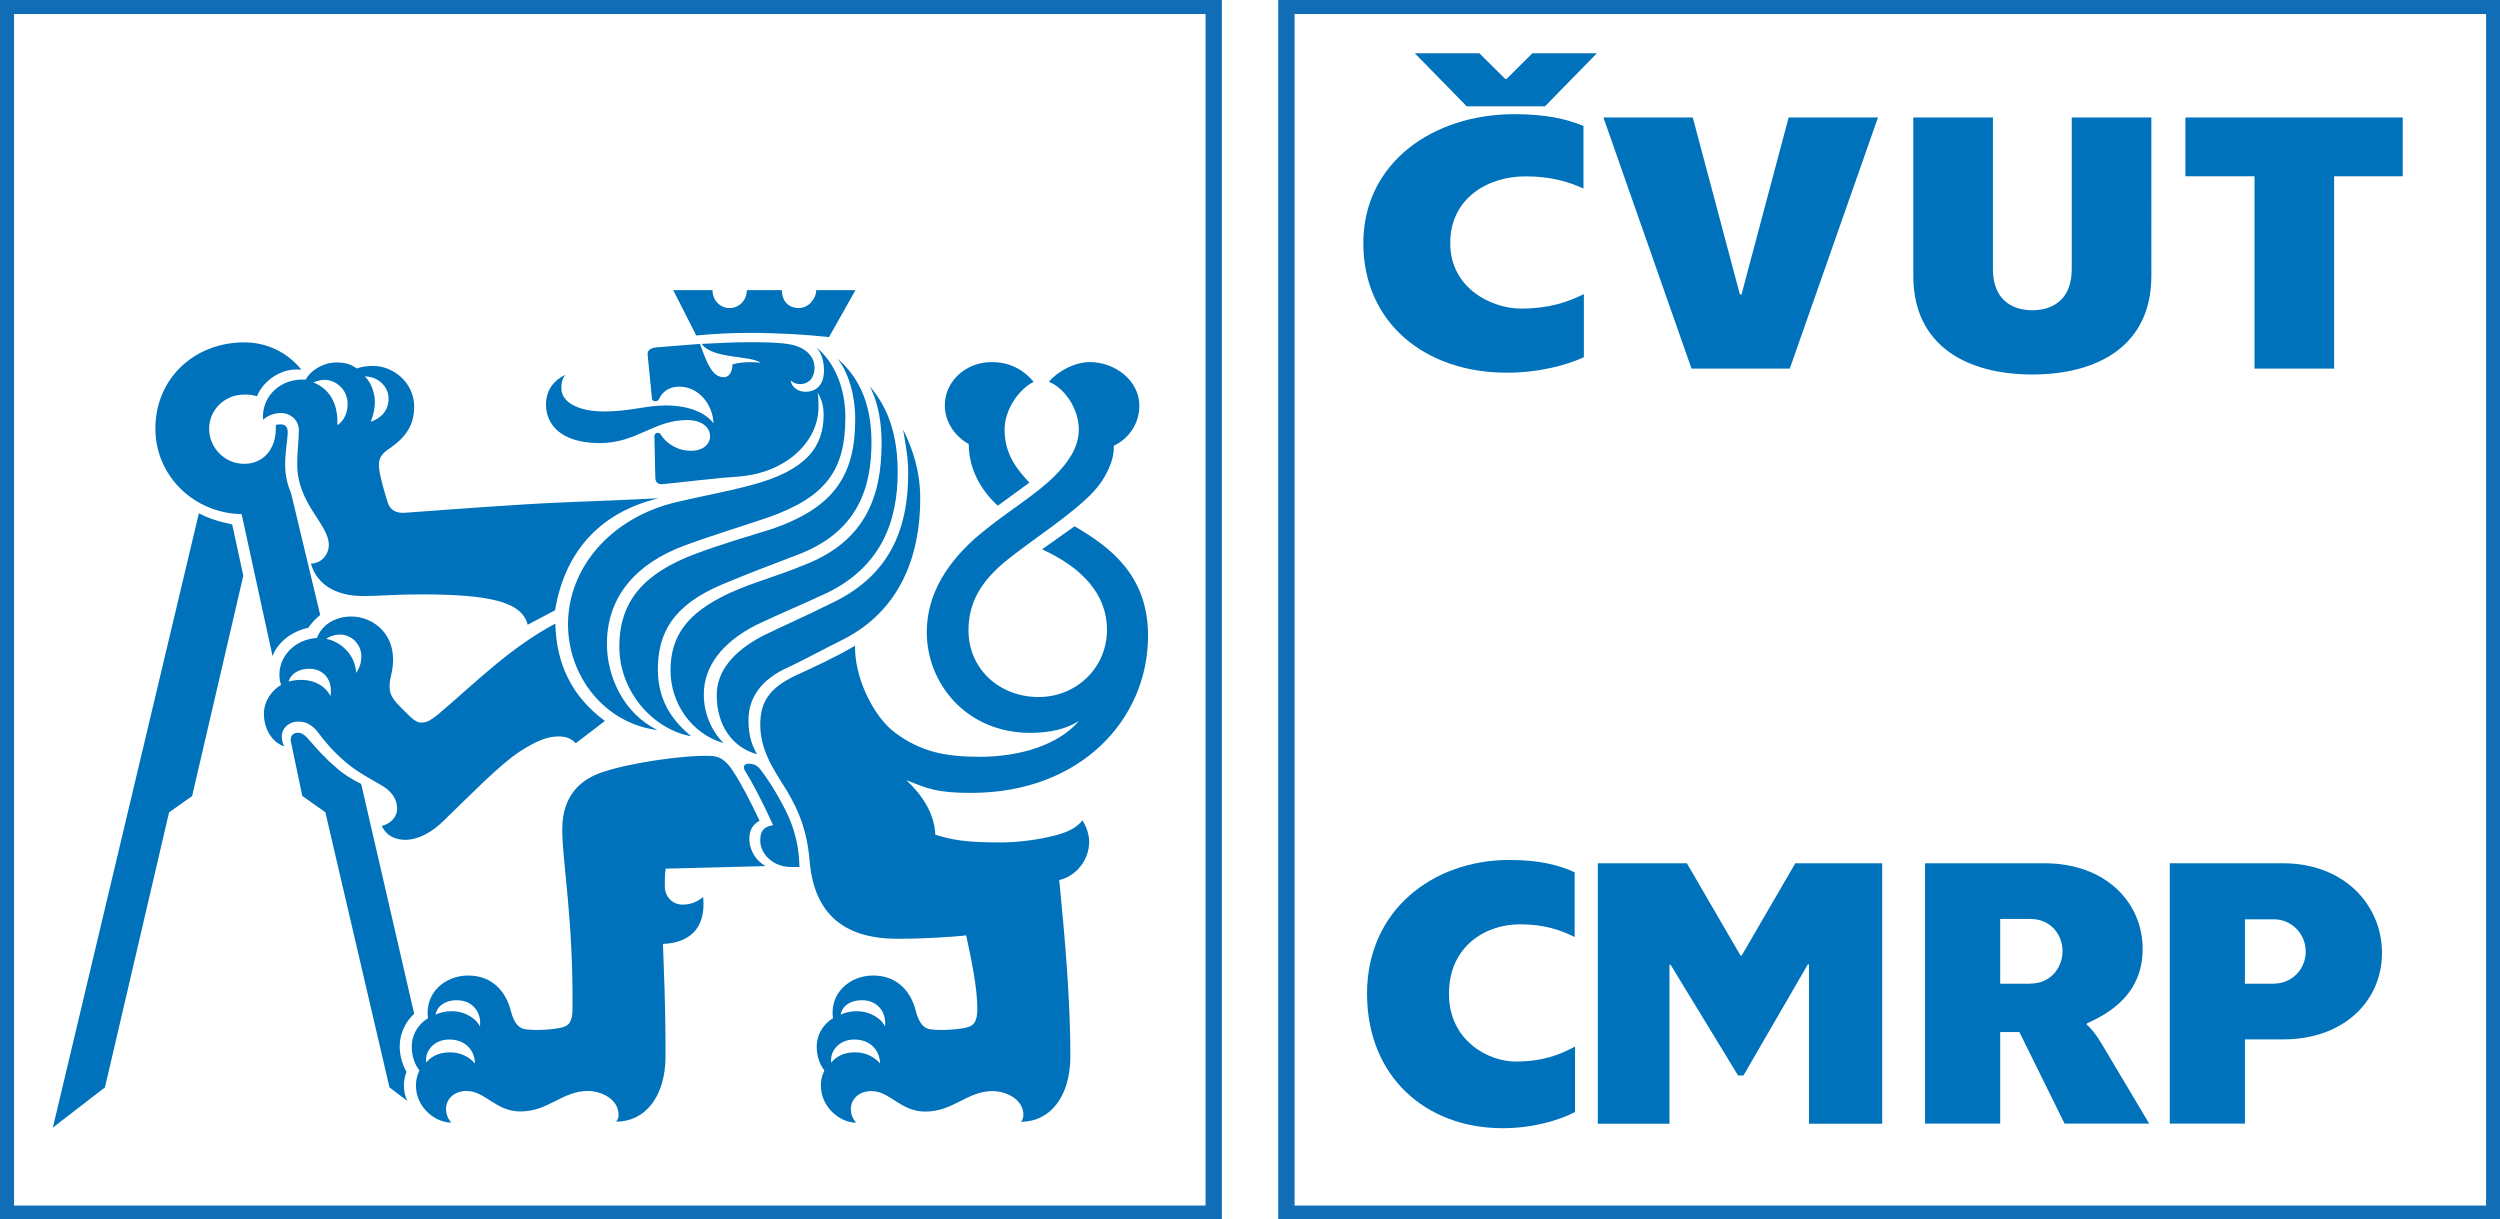<?xml version="1.0" encoding="utf-8"?>
<!-- Generator: Adobe Illustrator 24.2.0, SVG Export Plug-In . SVG Version: 6.00 Build 0)  -->
<svg version="1.1" id="Layer_1" xmlns="http://www.w3.org/2000/svg" xmlns:xlink="http://www.w3.org/1999/xlink" x="0px" y="0px"
	 viewBox="0 0 195.33 95.28" style="enable-background:new 0 0 195.33 95.28;" xml:space="preserve">
<style type="text/css">
	.st0{fill:none;stroke:#106DB6;stroke-width:1.276;}
	.st1{fill:#0072BB;}
</style>
<rect x="0.46" y="0.46" class="st0" width="94.37" height="94.37"/>
<polygon class="st1" points="110.54,4.16 114.6,8.31 120.71,8.31 124.77,4.16 119.73,4.16 117.72,6.16 117.6,6.16 115.58,4.16 "/>
<rect x="100.51" y="0.46" class="st0" width="94.37" height="94.37"/>
<g>
	<path class="st1" d="M176.15,13.77V28.8h6.22V13.77h5.36V9.18h-16.98v4.59H176.15z M155.71,9.18h-6.22v12.38
		c0,5.48,4.22,7.7,9.3,7.7c5.08,0,9.3-2.22,9.3-7.7V9.18h-6.22v11.86c0,2.22-1.33,3.2-3.08,3.2c-1.75,0-3.08-0.98-3.08-3.2V9.18z
		 M132.16,28.8h7.68l6.89-19.62h-6.98L136.07,23h-0.13l-3.68-13.82h-6.98L132.16,28.8z M106.52,18.99c0,6.26,4.86,10.13,11.2,10.13
		c2.57,0,4.73-0.61,6.03-1.21v-4.93c-1.24,0.61-2.67,1.13-4.92,1.13c-2.25,0-5.52-1.56-5.52-5.11c0-3.55,2.98-5.22,5.87-5.22
		c1.97,0,3.33,0.4,4.54,0.95V9.84c-1.27-0.52-2.86-0.92-5.4-0.92C111.95,8.92,106.52,12.73,106.52,18.99"/>
</g>
<g>
	<g>
		<path class="st1" d="M15.54,40.1c0.73,0.4,1.6,0.67,2.6,0.87l0.87,4.01L15.01,62.2l-1.8,1.27L8.2,84.96L4.13,88.1L15.54,40.1z
			 M18.88,40.17c-3.74-0.07-6.74-3-6.74-6.68c0-3.94,3.07-6.74,6.94-6.74c1.8,0,3.4,0.8,4.47,2.14c-1.54-0.2-3,0.87-3.47,2.07
			c-0.4-0.13-0.73-0.13-1-0.13c-1.54,0-2.74,1.2-2.74,2.67c0,1.47,1.2,2.74,2.74,2.74s2.47-1.2,2.47-2.74c0-0.07,0-0.2,0-0.27
			c0.07-0.07,0.2-0.07,0.4-0.07c0.27,0,0.53,0.13,0.53,0.6c0,0.53-0.2,1.54-0.2,2.54c0,0.93,0.2,1.6,0.47,2.27l2.27,9.48
			c-0.33,0.27-0.67,0.6-0.93,1c-1.27,0.27-2.34,1.07-2.8,2.2L18.88,40.17z M32.83,46.44c-1.94,0-3.14,0.13-4.47,0.13
			c-2.07,0-3.6-0.87-4.07-2.54c0.8,0,1.4-0.67,1.4-1.47c0-1.6-2.47-3.2-2.47-6.28c0-1,0.13-1.94,0.13-2.67c0-0.8-0.67-1.34-1.4-1.34
			c-0.6,0-1.14,0.27-1.4,0.53c-0.13-1.87,1.4-3.27,3.34-3.14c0.27-0.6,1.27-1.34,2.4-1.34c0.8,0,1.2,0.2,1.6,0.47
			c0.33-0.13,0.73-0.2,1.27-0.2c1.54,0,3.2,1.27,3.2,3.2c0,1.8-1.07,2.67-2.14,3.4c-0.53,0.4-0.67,0.8-0.6,1.4
			c0.07,0.73,0.47,2,0.67,2.67c0.2,0.6,0.67,0.87,1.4,0.8c3.67-0.27,8.95-0.67,12.15-0.8c3-0.13,5.14-0.2,7.61-0.33
			c-4.67,1.13-7.34,4.27-8.08,8.75l-2.14,1.13C40.78,47.04,38.37,46.44,32.83,46.44z M29.83,64.53c0.8-0.2,1.2-0.8,1.2-1.34
			c0-0.8-0.47-1.34-1.07-1.74c-1-0.6-2.07-1.13-3-1.94c-1-0.87-1.6-1.6-2.2-2.4c-0.47-0.53-0.87-0.73-1.47-0.73
			c-0.73,0-1.27,0.53-1.27,1.14c0,0.33,0.07,0.6,0.2,0.8c-1-0.33-1.6-1.4-1.6-2.54c0-1.07,0.67-1.87,1.34-2.27
			c-0.07-0.2-0.13-0.47-0.13-0.8c0-1.4,1.13-2.74,2.94-2.87c0.33-0.94,1.34-1.67,2.67-1.67c1.6,0,3.27,1.2,3.27,3.34
			c0,1.07-0.27,1.34-0.27,2.14c0,0.47,0.13,0.87,0.8,1.54c0.8,0.8,1.2,1.27,1.67,1.27c0.47,0,0.73-0.2,1.27-0.6
			c3-2.54,5.61-5.21,9.21-7.14c0.07,3.14,1.27,5.68,3.87,7.61l-2.27,1.74c-0.4-0.4-0.8-0.53-1.34-0.53c-0.87,0-1.73,0.33-3.07,1.2
			c-1.54,1-4.07,3.61-5.87,5.34c-1,1-2.07,1.54-3.07,1.54C30.83,65.6,30.16,65.27,29.83,64.53z M24.15,52.25
			c-0.87,0-1.47,0.47-1.6,1c0.27-0.07,0.6-0.13,1-0.13c1,0,1.87,0.47,2.27,1.27C26.02,53.12,25.29,52.25,24.15,52.25z M30.43,84.96
			l-5.01-21.5l-1.8-1.27l-0.87-4.14c-0.13-0.53,0.13-0.8,0.53-0.8c0.27,0,0.47,0.13,0.73,0.4c0.87,1,1.4,1.6,2.34,2.4
			c0.53,0.47,1.2,0.87,1.87,1.2l4.14,17.96c-0.67,0.6-1.13,1.54-1.13,2.54c0,0.73,0.2,1.4,0.53,2c-0.13,0.33-0.2,0.67-0.2,1.07
			c0,0.4,0.07,0.8,0.27,1.2L30.43,84.96z M27.16,31.55c0-1.13-0.93-1.87-1.8-1.87c-0.4,0-0.67,0.13-0.87,0.2
			c1.14,0.47,1.94,1.47,1.87,3.34C26.96,32.82,27.16,32.15,27.16,31.55z M28.23,51.25c0-0.87-0.73-1.67-1.67-1.67
			c-0.53,0-0.87,0.2-1.07,0.33c1.27,0.27,2.27,1.34,2.34,2.67C28.03,52.25,28.23,51.92,28.23,51.25z M30.36,31.15
			c0-1-0.87-1.74-1.87-1.74c0.4,0.33,0.8,1.14,0.8,2c0,0.4-0.07,0.93-0.33,1.54C29.76,32.69,30.36,32.09,30.36,31.15z M32.5,84.83
			c0-0.47,0.07-0.73,0.27-1.2c-0.33-0.4-0.6-1.07-0.6-1.87c0-0.8,0.4-1.67,1.27-2.2c-0.27-2,1.34-3.34,3.14-3.34c2,0,3,1.4,3.34,2.8
			c0.27,1,0.67,1.34,1.14,1.4c0.87,0.13,2.27,0,2.8-0.13c0.6-0.13,0.87-0.47,0.87-1.47c0.07-7.01-0.8-11.48-0.8-14.02
			c0-2.74,1.54-3.94,3.14-4.47c2.14-0.73,6.34-1.34,8.41-1.27c0.93,0,1.4,0.6,1.8,1.2c0.73,1.13,1.34,2.34,2.07,3.87
			c-0.53,0.27-0.8,0.73-0.8,1.4c0,0.93,0.53,1.74,1.27,2.14l-7.81,0.2c-0.07,0.47-0.07,0.94-0.07,1.34c0,0.87,0.6,1.47,1.4,1.47
			c0.6,0,1.13-0.2,1.6-0.6c0.27,2.74-1.4,3.61-3.14,3.67c0.07,2.47,0.2,4.27,0.2,8.75c0,3.2-1.6,5.14-3.87,5.14
			c0.13-0.13,0.2-0.33,0.2-0.53c0-1.27-1.4-1.87-2.4-1.87c-2,0-3.07,1.6-5.27,1.6c-1.94,0-2.74-1.6-4.21-1.6
			c-0.93,0-1.6,0.6-1.6,1.4c0,0.4,0.13,0.73,0.4,1.07C33.97,87.7,32.5,86.5,32.5,84.83z M35.1,81.22c-1.27,0-1.94,1-1.8,1.8
			c0.27-0.33,0.8-0.8,1.87-0.8c0.87,0,1.53,0.4,1.94,0.87C37.11,82.16,36.44,81.22,35.1,81.22z M35.7,78.15
			c-1.07,0-1.6,0.6-1.67,1.13c0.27-0.13,0.67-0.27,1.27-0.27c1.07,0,1.94,0.6,2.2,1.2C37.64,79.15,36.97,78.15,35.7,78.15z
			 M44.38,48.78c0-4.41,3.34-8.34,8.48-9.55c1.94-0.47,3.6-0.73,5.88-1.34c4.27-1.13,5.61-3,5.61-5.47c0-0.67-0.13-1.2-0.47-1.74
			c0.07,0.4,0.07,0.73,0.07,1.13c0,2.67-2.47,5.07-6.07,5.41c-1.94,0.13-4.01,0.4-6.01,0.6c-0.47,0.07-0.67-0.13-0.67-0.53
			l-0.07-3.2c0-0.13,0.07-0.27,0.27-0.27c0.13,0,0.2,0.07,0.27,0.2c0.4,0.6,1.2,1.2,2.34,1.2c0.94,0,1.47-0.53,1.47-1.13
			c0-0.67-0.6-1.27-1.8-1.27c-2.6,0-3.94,1.8-6.81,1.8c-3.14,0-4.21-1.54-4.21-3c0-1.2,0.67-1.94,1.53-2.34
			c-0.27,0.33-0.33,0.6-0.33,1.07c0,1,1.2,1.8,3.34,1.8c2,0,3.27-0.47,4.81-0.47c2,0,3.2,0.67,3.74,1.4
			c-0.07-1.54-1.2-2.87-2.67-2.87c-1,0-1.4,0.6-1.54,0.87c-0.07,0.2-0.2,0.27-0.33,0.27c-0.13,0-0.27-0.07-0.27-0.2l-0.33-3.34
			c-0.07-0.4,0.13-0.6,0.67-0.67l3.41-0.27c0.6,1.67,1,2.6,1.87,2.6c0.47,0,0.67-0.53,0.67-1c0.73-0.2,1.47-0.2,2.2-0.13
			c-0.87-0.6-3.74-0.27-4.61-1.47c1.4-0.07,2.47-0.13,3.61-0.13c1.13,0,2.14,0,3.07,0.13c1.07,0.13,2.14,0.73,2.14,1.87
			c0,0.73-0.4,1.27-1.13,1.27c-0.27,0-0.47-0.07-0.73-0.27c0.07,0.53,0.6,0.87,1.13,0.87c0.87,0,1.47-0.53,1.47-1.67
			c0-0.6-0.13-1.27-0.6-1.8c1.4,1.13,2.27,3.14,2.27,5.47c0,4.07-1.47,6.21-6.01,7.81c-2.34,0.8-4.21,1.34-6.54,2.2
			c-3.81,1.4-6.08,4.01-6.08,7.68c0,2.54,1.27,5.41,3.94,6.74C47.25,56.52,44.38,52.85,44.38,48.78z M48.39,50.51
			c0-3.6,2-5.74,5.88-7.21c2.14-0.8,4.21-1.4,6.14-2c4.74-1.67,6.41-4.14,6.41-8.55c0-1.87-0.53-3.67-1.4-4.74
			c1.47,1.27,2.67,3.2,2.67,6.54c0,3.47-1,7.01-5.81,8.81c-2.27,0.87-3.54,1.34-5.94,2.34c-3.74,1.6-4.94,3.74-4.94,6.61
			c0,2.74,1.47,4.27,2.6,5.21C51.26,57.06,48.39,54.25,48.39,50.51z M52.39,52.38c0-2.67,1.27-4.47,4.54-6.01
			c2.07-0.94,3.61-1.27,6.01-2.27c4.74-1.87,5.94-5.41,5.94-9.48c0-1.4-0.2-3.07-0.94-4.47c1,1.2,2.2,3.07,2.2,6.74
			c0,3.81-1.27,7.34-5.47,9.41c-2,0.94-3.34,1.47-5.61,2.54c-2.6,1.34-4.07,3.2-4.07,5.41c0,1.74,0.8,3.07,1.54,3.81
			C54,57.32,52.39,54.92,52.39,52.38z M58.47,26.01c-1.34,0-2.67,0.07-4.07,0.2l-1.8-3.54h3.07c0,0.8,0.6,1.4,1.34,1.4
			c0.73,0,1.34-0.6,1.34-1.4h2.74c0,0.87,0.53,1.4,1.34,1.4c0.73,0,1.34-0.73,1.34-1.4h3.07l-2.07,3.67
			C63.08,26.15,60.94,26.01,58.47,26.01z M56,54.32c0-1.87,1.27-3.4,3.54-4.61c1.6-0.8,2.94-1.34,5.61-2.67
			c4.21-2.07,5.81-5.47,5.81-10.08c0-1.2-0.2-2.2-0.4-3.4c0.73,1.47,1.34,3.2,1.34,5.41c0,4.41-1.54,8.68-5.94,10.95
			c-1.87,0.93-2.94,1.54-4.34,2.2c-2.14,0.94-3.14,2.4-3.14,4.14c0,1.34,0.33,2.07,0.67,2.67C57.2,58.39,56,56.66,56,54.32z
			 M59.4,65.67c0-0.67,0.2-1.07,1-1.2c-0.93-2.07-1.67-3.4-2.2-4.27c-0.2-0.33,0-0.53,0.27-0.53c0.4,0,0.73,0.13,1,0.53
			c0.47,0.6,1.07,1.54,1.53,2.4c0.87,1.54,1.4,3,1.47,5.14h-0.67C60.41,67.74,59.4,66.74,59.4,65.67z M64.14,84.83
			c0-0.47,0.07-0.73,0.27-1.2c-0.33-0.4-0.6-1.07-0.6-1.87c0-0.8,0.4-1.67,1.27-2.2c-0.27-2,1.34-3.34,3.14-3.34
			c2,0,3.01,1.4,3.34,2.8c0.27,1,0.67,1.34,1.13,1.4c0.87,0.13,2.27,0,2.8-0.13c0.6-0.13,0.87-0.47,0.87-1.47
			c0-1.67-0.47-3.87-0.87-5.74c-1,0.13-3.47,0.27-5.34,0.27c-4.14,0-6.48-1.87-6.88-5.94c-0.13-1.67-0.47-3.27-1.47-5.07
			c-0.73-1.4-2.4-3.27-2.4-5.68c0-1.8,0.67-2.87,2.74-3.87c1.47-0.67,3.2-1.47,4.67-2.34c-0.07,2.34,1.34,5.47,3.14,6.81
			c2,1.47,3.87,1.87,6.61,1.87c3.14,0,6.14-0.93,7.74-2.8c-0.94,0.6-2.2,0.93-3.81,0.93c-4.94,0-8.08-3.81-8.08-7.88
			c0-2.94,1.6-5.54,4.27-7.74c2.2-1.8,4.21-2.94,5.74-4.47c1-1,1.87-2.2,1.87-3.6c0-1.67-1.14-3.27-2.34-3.74
			c0.67-0.8,2-1.54,3.2-1.54c2,0,3.87,1.47,3.87,3.4c0,1.47-0.87,2.6-2,3.14c0.07,1.14-0.67,2.6-1.54,3.54
			c-1.67,1.8-4.74,3.74-6.74,5.34c-2,1.6-3.07,3.27-3.07,5.54c0,3,2.4,5.21,5.48,5.21c2.87,0,5.34-2.2,5.34-5.27
			c0-2.8-2-4.87-5.07-6.27l2.54-1.8c2.74,1.6,5.74,3.8,5.74,8.55c0,6.54-5.27,12.28-13.82,12.28c-2.67,0-3.41-0.33-5.07-1
			c1.07,1,2.2,2.47,2.27,4.27c1.34,0.4,2.27,0.6,5.14,0.6c1.27,0,3-0.2,4.41-0.6c1-0.27,1.6-0.67,1.94-1.13
			c0.33,0.53,0.53,1.13,0.53,1.67c0,1.54-1.14,2.74-2.34,3c0.47,4.74,0.87,9.48,0.87,13.75c0,3.2-1.6,5.14-3.87,5.14
			c0.13-0.13,0.2-0.33,0.2-0.53c0-1.27-1.4-1.87-2.4-1.87c-2,0-3.07,1.6-5.27,1.6c-1.94,0-2.74-1.6-4.21-1.6
			c-0.94,0-1.6,0.6-1.6,1.4c0,0.4,0.13,0.73,0.4,1.07C65.61,87.7,64.14,86.5,64.14,84.83z M66.75,81.22c-1.27,0-1.94,1-1.8,1.8
			c0.27-0.33,0.8-0.8,1.87-0.8c0.87,0,1.54,0.4,1.94,0.87C68.75,82.16,68.08,81.22,66.75,81.22z M67.35,78.15
			c-1.07,0-1.6,0.6-1.67,1.13c0.27-0.13,0.67-0.27,1.27-0.27c1.07,0,1.94,0.6,2.2,1.2C69.28,79.15,68.62,78.15,67.35,78.15z
			 M75.69,34.69c-1-0.53-1.87-1.67-1.87-3c0-1.94,1.67-3.4,3.67-3.4c1.54,0,2.6,0.73,3.27,1.54c-1.27,0.67-2.27,2.27-2.27,3.74
			c0,1.94,1,3.14,1.94,4.14l-2.47,1.8C76.56,38.23,75.69,36.56,75.69,34.69z"/>
	</g>
</g>
<g>
	<path class="st1" d="M106.81,77.63c0-6.49,5.12-10.44,11.13-10.44c2.39,0,3.89,0.42,5.09,0.96v5.06c-1.14-0.57-2.42-0.99-4.28-0.99
		c-2.72,0-5.54,1.74-5.54,5.42s3.08,5.3,5.21,5.3s3.47-0.54,4.64-1.17v5.12c-1.23,0.63-3.26,1.26-5.69,1.26
		C111.39,88.13,106.81,84.12,106.81,77.63z"/>
	<path class="st1" d="M124.86,67.45h6.94l4.19,7.21h0.09l4.19-7.21h6.79V87.8h-5.72V75.35h-0.09l-5.03,8.68h-0.42l-5.27-8.65h-0.09
		V87.8h-5.6V67.45z"/>
	<path class="st1" d="M150.41,67.45h9.34c4.76,0,7.66,3.05,7.66,6.7c0,3.47-2.54,5-4.34,5.8l-0.03,0.12
		c0.27,0.18,0.75,0.78,1.14,1.44l3.74,6.28h-6.61l-3.53-7.15h-1.5v7.15h-5.87V67.45z M158.64,76.85c1.59,0,2.51-1.26,2.51-2.54
		c0-1.29-0.93-2.51-2.51-2.51h-2.36v5.06H158.64z"/>
	<path class="st1" d="M169.53,67.45h8.86c4.76,0,7.72,3.26,7.72,7s-2.96,6.76-7.72,6.76h-2.99v6.58h-5.87V67.45z M177.7,76.85
		c1.29,0,2.45-1.05,2.45-2.51c0-1.44-1.17-2.51-2.45-2.51h-2.3v5.03H177.7z"/>
</g>
</svg>
